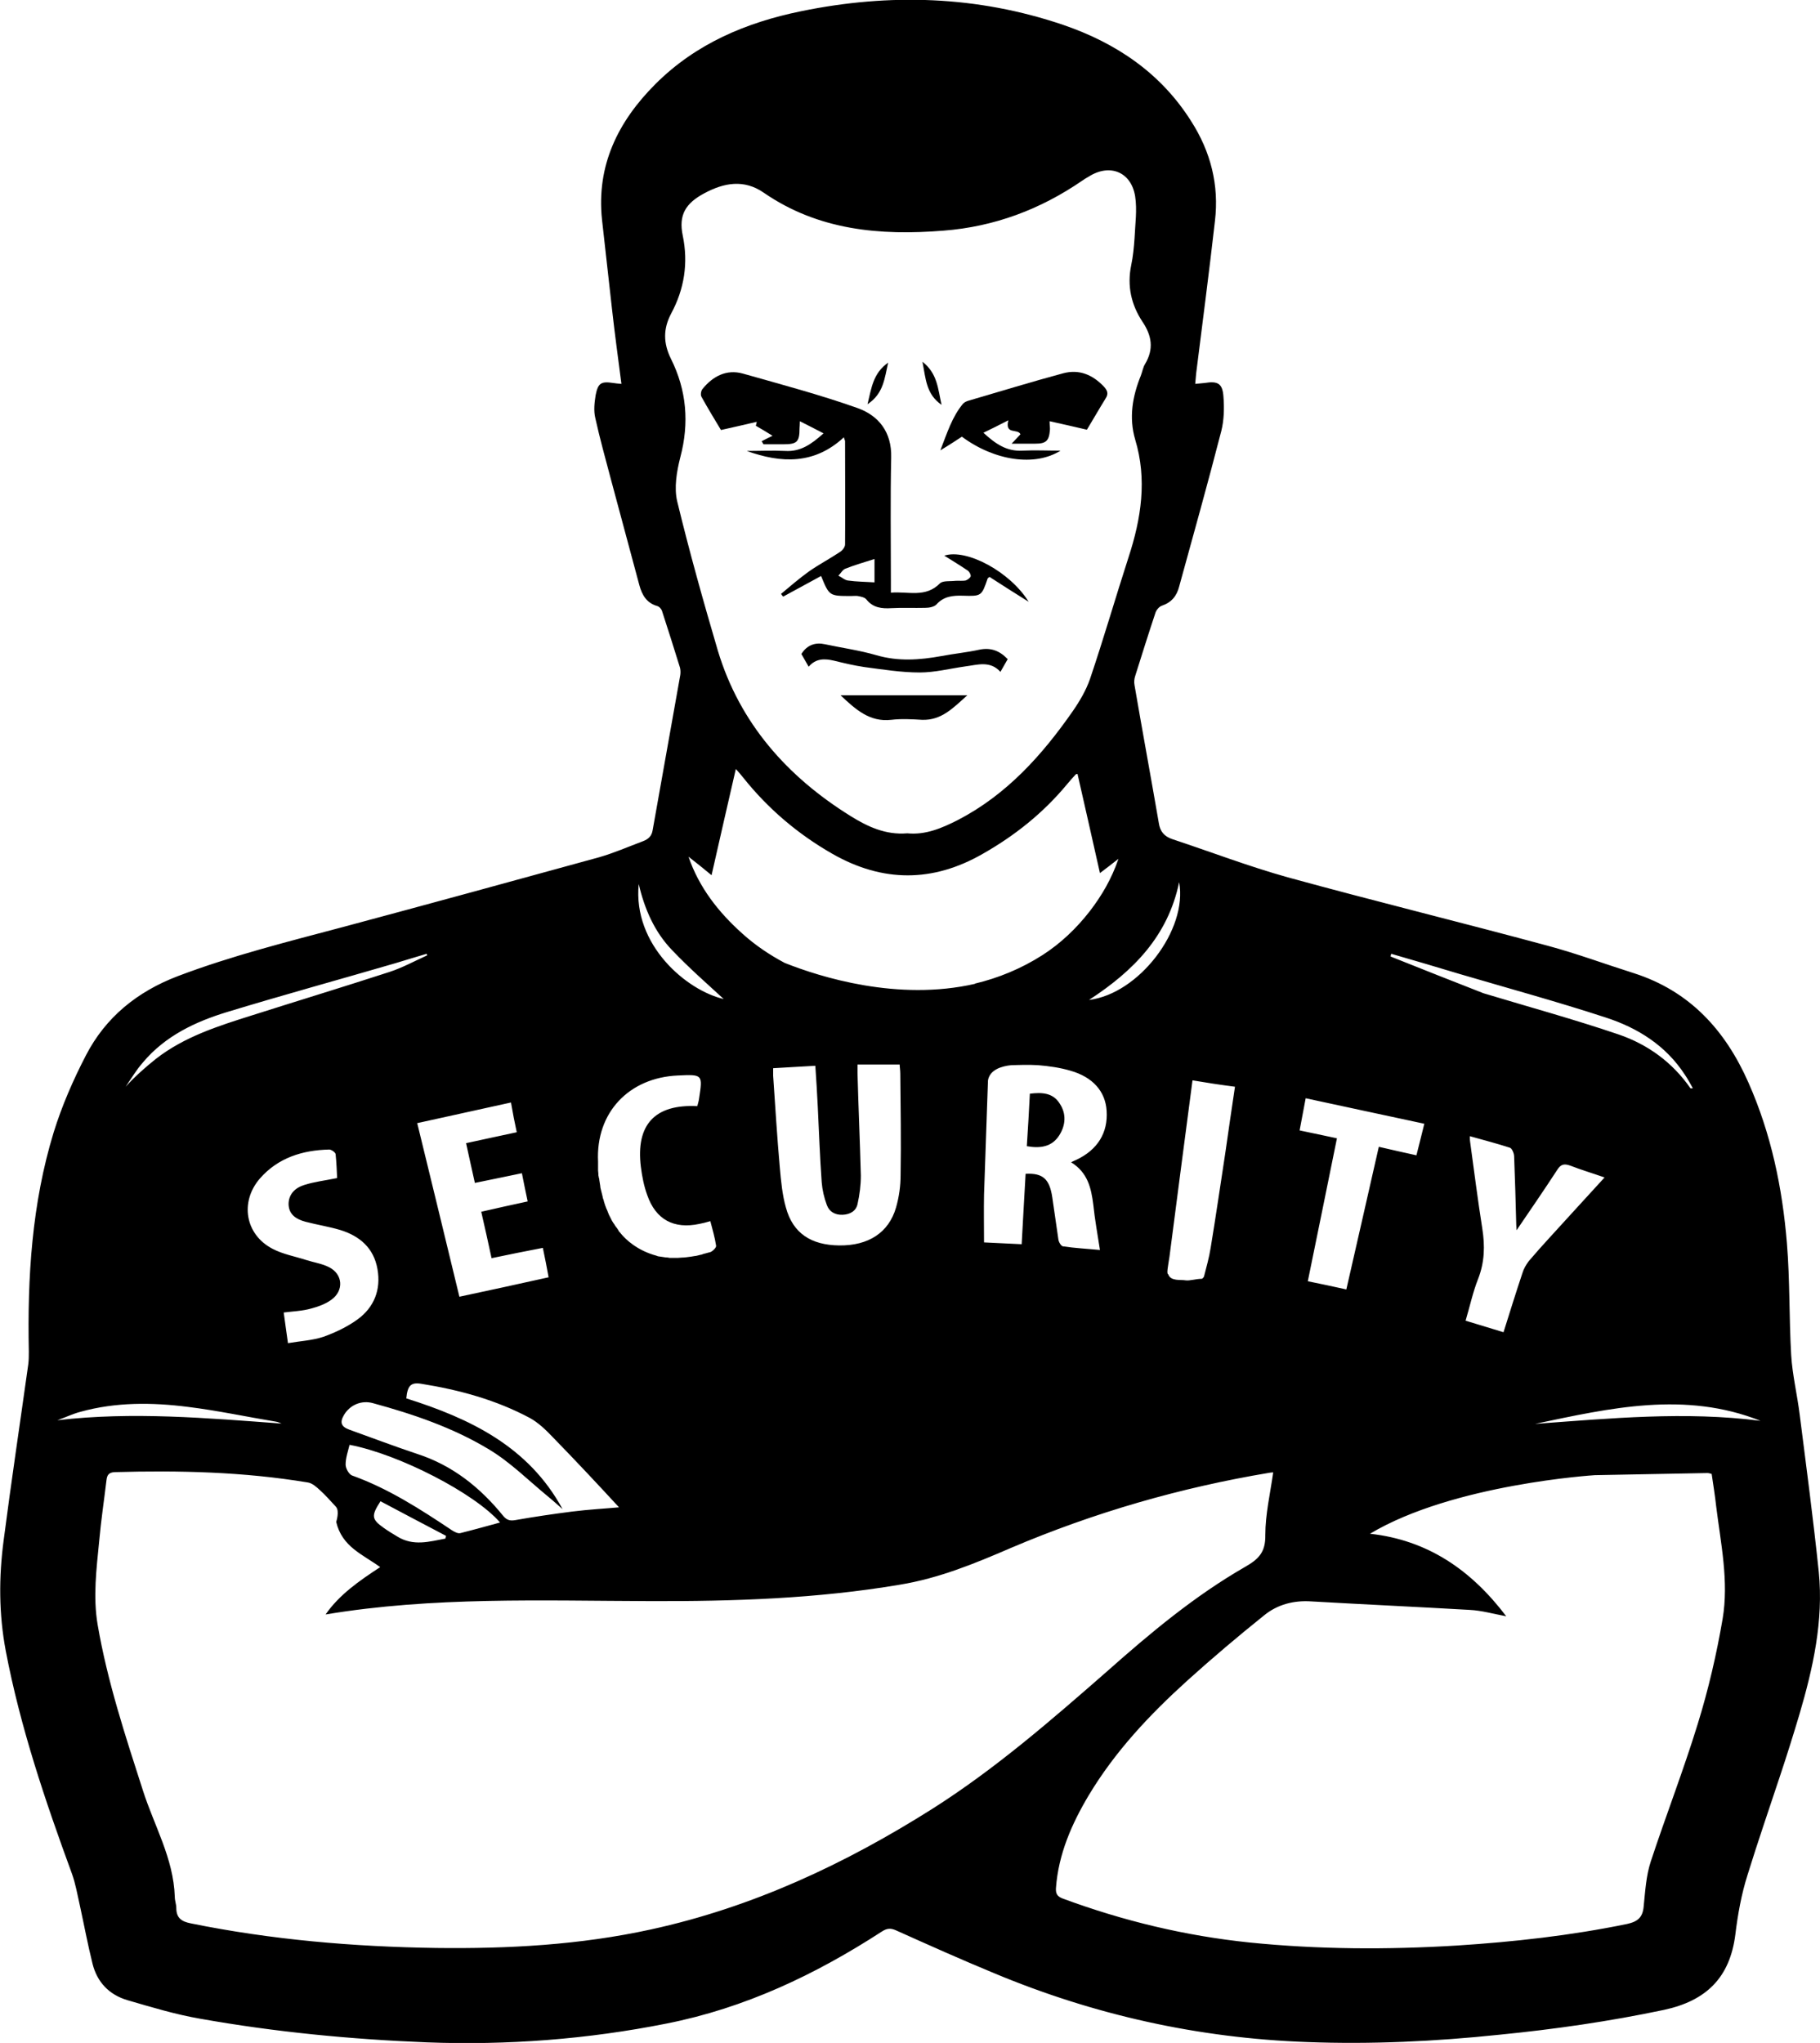 <svg xmlns="http://www.w3.org/2000/svg" xmlns:xlink="http://www.w3.org/1999/xlink" id="Layer_1" x="0px" y="0px" viewBox="0 0 599.8 673.2" style="enable-background:new 0 0 599.8 673.2;" xml:space="preserve"><g>	<path d="M599.4,518c-1.8-17.3-4.1-34.6-6.3-51.9c-0.8-6.5-2.4-13-2.8-19.6c-0.7-12.2-0.4-24.6-1.4-36.8c-1.5-18.3-5.2-36.1-12.7-53  c-7.6-17.2-19.3-30.1-37.7-36c-9.5-3-18.9-6.5-28.6-9.1c-28.5-7.7-57.1-14.7-85.5-22.5c-12.9-3.6-25.4-8.4-38.1-12.6  c-2.6-0.9-4-2.5-4.4-5.3c-2.6-15.1-5.4-30.2-8-45.4c-0.2-1-0.1-2.1,0.2-3c2.2-7,4.4-14,6.7-20.9c0.3-0.9,1.2-2,2.1-2.3  c3.2-1.1,4.9-3.2,5.7-6.3c4.7-17.1,9.5-34.2,13.9-51.3c0.9-3.6,1-7.6,0.7-11.3c-0.3-4.4-1.9-5.2-6.2-4.5c-1,0.1-1.9,0.2-3.1,0.3  c0.1-1.4,0.2-2.4,0.3-3.4c2.1-16.8,4.3-33.5,6.2-50.3c1.4-11.8-1.4-22.8-7.8-32.8c-10-15.9-24.7-25.8-42.2-31.8  c-28.3-9.6-57.2-10.5-86.4-4.5c-18.1,3.7-34.7,10.7-48,24c-12.3,12.3-19.5,26.8-17.6,44.7c1.1,9.8,2.2,19.7,3.3,29.5  c0.9,8.1,2,16.1,3.1,24.6c-1.3-0.1-2-0.2-2.7-0.3c-4-0.6-5,0-5.8,4c-0.4,2.5-0.7,5.2-0.1,7.6c1.5,6.8,3.4,13.6,5.2,20.4  c3.1,11.5,6.2,23.1,9.3,34.6c0.9,3.3,2.4,5.9,5.9,6.9c0.7,0.2,1.4,1,1.6,1.7c2,6.2,4,12.4,5.9,18.6c0.2,0.8,0.2,1.7,0.1,2.4  c-3,17-6.1,34.1-9.1,51.1c-0.3,2-1.4,3-3.2,3.7c-4.8,1.8-9.6,3.9-14.5,5.3c-28,7.7-56.1,15.4-84.1,22.9  c-18.4,4.9-36.9,9.5-54.8,16.3c-13.3,5.1-23.7,13.5-30.2,26.1c-4.2,8.1-7.9,16.6-10.6,25.3c-7.2,23.5-8.7,47.8-8.2,72.3  c0,1.4,0,2.9-0.2,4.3c-2.7,19.3-5.6,38.6-8.1,57.9c-1.6,12.1-1.6,24.2,0.7,36.4c4.8,25.2,13,49.4,21.8,73.4  c1.2,3.3,1.8,6.9,2.6,10.4c1.4,6.4,2.6,12.9,4.2,19.3c1.5,6,5.4,10.2,11.5,12c7.9,2.3,15.8,4.7,23.9,6.1  c24.7,4.4,49.7,6.8,74.7,7.8c26.6,1,53-1,79.1-6.2c25.8-5.1,49-16.1,70.9-30.3c1.7-1.1,2.9-1.2,4.7-0.4  c10.7,4.8,21.4,9.6,32.3,14.1c33,13.8,67.3,21.4,103.1,22.7c21.2,0.8,42.3-0.2,63.3-2.4c18.3-1.8,36.4-4.4,54.4-8.2  c13.9-3,21.7-10.6,23.5-24.8c0.8-6.6,2-13.3,4-19.6c3.4-11,7.2-22,10.8-32.9c0,0,0,0,0,0h0v0c0,0,0,0,0,0c2.2-6.6,4.3-13.3,6.3-20  C597.5,549.7,601,534.1,599.4,518z M458.5,314.3c7.6,2.2,15.1,4.4,22.7,6.7c16,4.7,32.1,9.1,48,14.3c10.5,3.4,19.8,9.2,26.1,18.9  c0.9,1.3,1.7,2.8,2.6,4.4c-0.6,0-0.8,0.1-0.8,0c-5.9-8.5-14-14.4-23.6-17.7c-14.7-5-29.7-9.1-44.6-13.6c0,0,0,0,0,0  c-10.2-4-20.4-8-30.6-12.1C458.3,314.9,458.4,314.6,458.5,314.3z M488.5,404.8c-1.5-9.5-2.7-19-4-28.5c-0.1-0.5-0.1-1-0.1-1.9  c4.6,1.3,8.9,2.4,13.2,3.8c0.7,0.2,1.4,1.9,1.4,2.9c0.3,7.5,0.5,15,0.7,22.6c0,0.5,0.1,1,0.1,1.7c4.7-6.9,9.1-13.3,13.4-19.9  c1.2-1.9,2.3-2.1,4.3-1.4c3.6,1.4,7.3,2.5,11.3,3.9c-6.2,6.8-12.1,13.2-18,19.7c-2.4,2.6-4.7,5.2-7,7.9c-0.9,1.2-1.7,2.6-2.1,4  c-2.1,6.3-4.1,12.7-6.2,19.4c-4.3-1.3-8.3-2.5-12.5-3.8c1.4-4.7,2.4-9.4,4.1-13.7C489.3,415.9,489.4,410.5,488.5,404.8z   M430.3,361.9c13.1,2.8,25.9,5.6,39.1,8.4c-0.9,3.7-1.7,6.8-2.6,10.4c-4.1-0.9-8.1-1.8-12.4-2.8c-3.5,15.6-7.1,31.1-10.7,47  c-4.4-1-8.4-1.8-12.7-2.7c3.2-15.7,6.4-31.2,9.6-47.1c-4.1-0.9-8.1-1.7-12.3-2.6C429,368.9,429.6,365.7,430.3,361.9z M407,358.1  c-1.1,7.5-2.2,14.7-3.2,21.9c-1.6,10.4-3.1,20.8-4.8,31.1c-0.5,3.2-1.4,6.4-2.2,9.5c-0.1,0.3-0.5,0.8-0.8,0.8  c-1.8,0-3.9,0.7-5.3,0.5c-1.5-0.3-4.9,0.4-5.7-2c-0.6-0.1-0.1-2.5,0.4-5.7c2.5-19.3,5-38.5,7.6-58.2  C397.7,356.8,402.3,357.5,407,358.1z M388.6,290.7c2.9,15.7-13.3,36.8-29.7,38.8C373.5,320,384.9,308.5,388.6,290.7z M360.3,396.9  c0.5,4.9,1.4,9.8,2.2,15c-4.1-0.4-8.2-0.6-12.2-1.2c-0.6-0.1-1.4-1.4-1.5-2.3c-0.7-4.6-1.3-9.2-2-13.8c-0.9-6.1-3.1-8.1-8.8-7.8  c-0.4,7.6-0.9,15.3-1.3,23.2c-4.4-0.2-8.5-0.4-12.4-0.6c0-5.4-0.1-10.5,0-15.7c0.4-12.6,0.9-25.1,1.3-37.7v0c0.6-3.5,4.5-4.7,7.7-5  c0,0,0,0,0,0c1.3,0,2.8-0.1,4.2-0.1c0,0,0,0,0,0c1.5,0,3,0,4.6,0.1c3.6,0.3,7.2,0.8,10.6,1.8c7.5,2.1,11.6,6.9,12,13.2  c0.5,7.3-3,12.9-10,16.2c-0.5,0.2-0.9,0.4-1.7,0.8C358.5,386.4,359.6,391.5,360.3,396.9z M282.6,353.6c0-0.8,0-1.6,0-2.8h13.9  c0,0.8,0.2,1.9,0.2,3c0.1,11.1,0.3,22.3,0.1,33.4c0,3.6-0.5,7.2-1.5,10.7c-2.4,8.3-9.1,12.6-18.7,12.5c-9.3-0.1-15.3-4-17.6-12.5  c-1.2-4.2-1.6-8.7-2-13.1c-0.9-10.1-1.5-20.2-2.2-30.3c0-0.7,0-1.4,0-2.5c4.7-0.3,9.1-0.5,13.9-0.8c0.3,4.6,0.6,9,0.8,13.4  c0.4,8.3,0.7,16.7,1.3,25c0.2,2.5,0.8,5.1,1.7,7.5c0.8,2.2,2.7,3.3,5.2,3.2c2.4-0.1,4.4-1.2,4.9-3.5c0.7-3.1,1.1-6.3,1.1-9.4  C283.4,376,282.9,364.8,282.6,353.6z M258.6,317.3C258.6,317.2,258.6,317.2,258.6,317.3c-4.9-2.6-9.7-5.8-14-9.7  c-7.8-7-14.2-15.1-17.7-25.3c2.3,1.8,4.6,3.6,7.6,6.1c2.7-11.9,5.3-23.3,8-35c0.9,1,1.7,1.9,2.4,2.8c8.2,10.3,18.1,18.7,29.5,25.2  c16.5,9.4,33,9.4,49.4,0c10.6-6,20-13.5,27.8-22.9c0.9-1.1,1.9-2.2,2.9-3.3c0.1-0.1,0.4-0.1,0.6-0.2c2.4,10.7,4.9,21.4,7.4,32.7  c2.3-1.7,3.9-3,6.1-4.7c-2.3,6.7-5.5,12.1-9.4,17.2c-4.5,5.8-9.7,10.7-15.6,14.5c-7.2,4.6-14.7,7.6-22.2,9.4c0,0-0.1,0-0.1,0  c0,0,0,0,0,0.1C295.9,330,270.4,322,258.6,317.3z M223.2,165.3c-1.1-4.5-0.2-9.9,1-14.6c3-11.3,2.1-22.1-3.1-32.5  c-2.5-5.1-2.6-9.8,0.1-14.9c4.3-8,5.7-16.6,3.8-25.7c-1.4-6.7,0.9-10.6,7.1-13.9c6.5-3.5,13.1-4.7,19.6-0.2  c18,12.4,38.3,14.2,59.3,12.5c16.7-1.3,31.9-7,45.7-16.5c0.7-0.5,1.4-0.9,2.1-1.3c6.9-4.4,14-1.6,15.3,6.5c0.7,4.5,0,9.2-0.2,13.8  c-0.2,3-0.5,6-1.1,8.9c-1.4,6.8,0,13,3.7,18.6c3.1,4.6,3.8,9,0.9,13.9c-0.7,1.1-0.9,2.5-1.4,3.8c-2.8,6.9-4,13.9-1.9,21.1  c4,13.2,2,26.1-2.2,38.9c-4.3,13.3-8.2,26.8-12.7,40.1c-1.3,3.7-3.4,7.3-5.7,10.6c-10.1,14.5-21.8,27.5-37.8,35.8  c-5.3,2.7-10.7,5-16.7,4.4c-7.1,0.6-13.1-2.2-18.7-5.7c-20.9-13-36.5-30.6-43.7-54.4C231.8,198.2,227.2,181.8,223.2,165.3z   M210.5,291.3c1.9,8.2,5.2,15.8,11,21.8c5.6,5.9,11.8,11.3,17,16.1C226.3,326.4,208.5,311.4,210.5,291.3z M223.4,354.4  c8.2-0.4,8.2-0.3,7,7.5c-0.1,0.9-0.4,1.8-0.6,2.6c-14-0.7-20.3,6.1-18.6,20c0.4,3.1,1,6.3,2.1,9.3c2.8,8.1,8.8,11.3,17.2,9.5  c1.1-0.2,2.2-0.5,3.6-0.9c0.7,2.7,1.5,5.4,1.9,8.1c0.1,0.6-1.1,1.8-1.9,2.1c-0.3,0.1-0.5,0.1-0.8,0.2c-0.2,0.1-0.5,0.1-0.7,0.2  c-0.4,0.1-0.9,0.2-1.3,0.4c-0.2,0-0.3,0.1-0.5,0.1c-0.3,0.1-0.5,0.1-0.8,0.2c-0.4,0.1-0.8,0.2-1.1,0.2c-0.4,0.1-0.8,0.1-1.2,0.2  c-1,0.1-1.9,0.3-2.9,0.3c-0.5,0-0.9,0.1-1.4,0.1h0c-0.6,0-1.3,0-1.9,0c-0.2,0-0.4,0-0.6,0c-0.2,0-0.5,0-0.7-0.1  c-0.6,0-1.2-0.1-1.8-0.2c-0.2,0-0.5-0.1-0.7-0.1c-0.2,0-0.5-0.1-0.7-0.1c0,0,0,0,0,0c-0.1,0-0.2,0-0.3-0.1c-0.1,0-0.2,0-0.3-0.1  c-6.4-1.7-10.2-5.4-11.7-7.2c0,0,0,0,0,0c-0.1-0.2-0.3-0.3-0.4-0.5c-0.1-0.1-0.2-0.2-0.3-0.3c-0.1-0.1-0.1-0.1-0.1-0.2c0,0,0,0,0,0  c0,0,0,0,0,0c0-0.1-0.1-0.1-0.1-0.2c-0.1-0.2-0.3-0.4-0.4-0.6c-0.1-0.2-0.3-0.4-0.4-0.5c-0.1-0.2-0.3-0.4-0.4-0.6  c-0.1-0.2-0.2-0.4-0.4-0.6c-0.3-0.5-0.6-0.9-0.8-1.4c-0.1-0.2-0.2-0.4-0.3-0.6c-0.3-0.5-0.5-1-0.7-1.5c-0.1-0.2-0.2-0.5-0.3-0.8  c-0.2-0.4-0.4-0.8-0.5-1.2c-0.1-0.2-0.2-0.4-0.2-0.6c-0.1-0.2-0.2-0.4-0.2-0.6c-0.1-0.2-0.2-0.5-0.2-0.7c-0.1-0.2-0.1-0.4-0.2-0.6  c-0.1-0.3-0.2-0.5-0.2-0.8c-0.1-0.4-0.2-0.8-0.3-1.2c-0.1-0.4-0.2-0.8-0.3-1.2c-0.1-0.4-0.2-0.8-0.2-1.2c-0.1-0.6-0.2-1.3-0.3-1.9  c0-0.2,0-0.4-0.1-0.5c0-0.1,0-0.3-0.1-0.4c0-0.2,0-0.4-0.1-0.6c0-0.2,0-0.3,0-0.5c0-0.4-0.1-0.7-0.1-1.1c0,0,0-0.1,0-0.1  c0-0.2,0-0.5,0-0.7c0-0.2,0-0.5,0-0.7c0-0.5,0-0.9,0-1.4C196.3,366.6,207.3,355.1,223.4,354.4z M204,496.7  c-4.3,0.4-9.9,0.7-15.5,1.4c-6.2,0.8-12.4,1.7-18.6,2.8c-1.7,0.3-2.8,0.1-4-1.3c-7.6-9.4-16.7-16.7-28.4-20.5  c-7.5-2.5-14.9-5.3-22.4-8c-2.7-1-3.2-2.4-1.7-4.9c2-3.3,5.8-4.9,9.6-3.8c13.2,3.6,26.1,8,37.8,15c7.3,4.3,13.4,10.5,20,15.9  c1.6,1.3,3.1,2.7,4.6,4c-11.2-20.7-30.6-29.9-51.5-36.5c0.4-4.2,1.5-5.4,5-4.8c12.5,2,24.6,5.3,35.8,11.3c2.7,1.5,5.1,3.8,7.3,6.1  C189.7,481.3,197.1,489.2,204,496.7z M116,486.2c-1-0.4-2.1-2.3-2.1-3.6c0-2.2,0.8-4.4,1.3-6.5c16.3,3.1,41.3,16,49.6,25.6  c-4.4,1.2-8.7,2.4-13.1,3.5c-0.8,0.2-1.9-0.4-2.7-0.9C138.5,497.3,128,490.5,116,486.2z M147,506.1l-0.2,0.9  c-5.3,1-10.6,2.6-15.9-0.7c-1.5-0.9-3-1.8-4.4-2.8c-4.1-2.9-4.2-4-1.1-8.8C132.5,498.5,139.8,502.3,147,506.1z M108.5,417.6  c-2.3-1.2-5.1-1.6-7.6-2.4c-3.7-1.2-7.7-1.9-11.1-3.7c-9-4.7-10.8-15.4-4.2-23.1c6-6.9,14.1-9.4,22.9-9.6c0.7,0,2,0.9,2.1,1.5  c0.3,2.8,0.4,5.7,0.5,7.9c-3.9,0.8-7.5,1.2-10.9,2.3c-2.9,0.9-5.1,3-5.1,6.3c0.1,3.5,2.6,5,5.6,5.8c3.8,1,7.7,1.6,11.4,2.7  c6.5,2,11.1,6,12.3,12.9c1.2,6.8-1.1,12.6-6.6,16.6c-3.3,2.4-7.3,4.3-11.2,5.7c-3.6,1.2-7.6,1.4-11.7,2.1c-0.5-3.8-1-6.9-1.4-10.1  c3.2-0.4,6.2-0.5,9-1.3c2.3-0.6,4.8-1.5,6.7-2.9C113.4,425.3,113,419.9,108.5,417.6z M170.3,373.1c-5.7,1.2-11.1,2.4-16.7,3.6  c1,4.5,1.9,8.7,2.9,13.1c5.3-1.1,10.3-2.1,15.5-3.2c0.6,3.1,1.2,6,1.9,9.3c-5.1,1.1-10.1,2.2-15.3,3.4c1.2,5.2,2.3,10.2,3.4,15.3  c5.7-1.2,11.2-2.3,16.9-3.4c0.7,3.3,1.3,6.4,1.9,9.7c-9.9,2.2-19.5,4.3-29.4,6.4c-4.6-19.1-9.2-37.9-13.9-57.2  c10.4-2.3,20.5-4.5,30.9-6.8C169,366.8,169.6,369.9,170.3,373.1z M47.1,350.1c7.3-8.7,17.2-13.4,27.7-16.6  c18.4-5.6,37-10.7,55.5-16.1c3.4-1,6.8-2.1,10.3-3.1c0.1,0.2,0.1,0.4,0.2,0.5c-4.2,1.9-8.2,4.1-12.5,5.5  c-15.1,4.9-30.2,9.5-45.3,14.3c-11.1,3.5-22.2,7-31.6,14.3c-3.5,2.8-6.9,5.8-10,9.2C43.2,355.5,44.9,352.6,47.1,350.1z M18.9,468  c2.6-0.9,5-2.1,7.7-2.8c11.6-3.2,23.5-3.1,35.3-1.6c9.8,1.2,19.5,3.3,29.2,4.9c0.6,0.1,1.1,0.4,1.7,0.6  C68.3,467.3,43.7,465.1,18.9,468z M307.5,595.9c-28.9,18.3-59.5,32.6-93,39.9c-23.3,5.1-47,6.4-70.8,6.1  c-27.2-0.4-54.2-2.7-80.8-8.1c-3.1-0.6-4.8-1.8-4.8-5.1c0-1.2-0.5-2.4-0.5-3.7c-0.4-12.6-6.8-23.4-10.5-35  c-5.8-18-11.7-35.9-14.9-54.5c-1.6-9.3-0.4-18.5,0.5-27.8c0.6-6.7,1.6-13.3,2.4-20c0.2-1.7,0.8-2.5,2.7-2.6  c21.3-0.6,42.5-0.1,63.6,3.4c1.5,0.2,2.9,1.5,4.1,2.6c1.8,1.6,3.4,3.5,5.2,5.4c1.3,1.4,0.1,5,0.1,5c1.9,8.2,8.7,10.7,14.5,14.9  c-6.9,4.5-13.5,9.1-18,15.6c35.4-5.9,71.2-4.5,106.9-4.4c27.6,0.1,55.1-0.8,82.3-5.4c12.9-2.1,24.8-7,36.6-12.1  c27.5-11.7,55.9-19.9,85.3-24.8c0.5-0.1,1-0.1,1.2-0.1c-1,7-2.6,13.8-2.6,20.6c0.1,5.7-2.2,8-6.8,10.6  c-16.5,9.5-31.1,21.7-45.3,34.3C346.5,566.8,328.1,582.8,307.5,595.9z M567.7,533.5c-2,11.7-4.7,23.3-8.2,34.6  c-4.7,15.3-10.5,30.2-15.5,45.4c-1.5,4.6-1.8,9.7-2.3,14.6c-0.3,3.7-1.9,5.1-5.5,5.9c-18.5,3.8-37.3,5.9-56.1,7.1  c-22.8,1.4-45.6,1.3-68.3-1c-21.2-2.2-41.6-7.1-61.6-14.5c-1.8-0.7-2.3-1.6-2.2-3.4c0.8-11.2,5.2-21.2,10.8-30.6  c8.7-14.5,20.1-26.6,32.6-37.9c8.2-7.4,16.6-14.5,25.2-21.4c4.4-3.6,9.8-5,15.6-4.6c17.4,1,34.8,1.8,52.2,2.8  c3.9,0.2,7.7,1.3,12,2.1c-11.6-15.3-25.9-25.1-44.9-27.2c27.4-16.4,74.1-19.3,74.1-19.3v0c12.4-0.2,24.8-0.5,37.2-0.7  c0.3,0,0.6,0.1,1.3,0.3c0.5,3.5,1.1,7.1,1.5,10.8C567.1,508.6,569.8,521.1,567.7,533.5z M505.9,469.2c24.7-5.2,49.4-10.9,74.3-1  C555.4,465,530.6,467.4,505.9,469.2z"></path>	<path d="M249.4,139c-0.1,0.4-0.2,0.9-0.3,1.3c1.6,0.9,3.2,1.9,5.5,3.3c-1.3,0.6-2.4,1.2-3.6,1.8c0.2,0.3,0.4,0.6,0.6,1  c2.2,0,4.4,0,6.6,0c4.5,0,5.3-0.8,5.3-5.3c0-0.5,0.1-1,0.1-2.3c2.8,1.4,5.1,2.6,7.8,4c-4,3.6-7.6,6.1-12.6,5.8  c-4.2-0.2-8.5,0-12.7,0c11.4,4.1,22.3,4.5,32-4.5c0.2,0.8,0.4,1,0.4,1.3c0,11.4,0.1,22.7,0,34c0,0.9-0.9,2-1.7,2.5  c-3.3,2.2-6.9,4.1-10.2,6.4c-3.2,2.3-6.2,4.9-9.2,7.4c0.2,0.3,0.4,0.6,0.7,0.9c4.2-2.3,8.3-4.5,12.5-6.8c2.7,6.6,2.7,6.6,9.9,6.6  c0.7,0,1.5-0.1,2.2,0c1,0.2,2.2,0.4,2.8,1.1c2.2,2.8,5.1,3.1,8.3,2.9c3.7-0.2,7.4,0,11.1-0.1c1.3,0,2.9-0.3,3.7-1.1  c2.4-2.7,5.4-3,8.7-2.9c6.2,0.2,6.2,0.1,8.2-5.7c0.1-0.2,0.3-0.2,0.6-0.5c4,2.6,8.1,5.2,12.9,8.2c-6.1-9.9-20.5-17.6-27.8-15.2  c2.7,1.7,5.2,3.2,7.7,4.9c0.6,0.4,1.1,1.4,1,1.9c-0.2,0.6-1.1,1.2-1.7,1.4c-1.1,0.2-2.3,0-3.4,0.1c-1.7,0.2-4-0.1-5,0.8  c-4.8,4.9-10.5,2.6-16.2,3.1v-3.8c0-13.6-0.2-27.2,0.1-40.8c0.2-8.3-4.1-13.7-11-16.2c-12.4-4.4-25.2-7.8-37.9-11.4  c-5.4-1.5-9.9,0.9-13.3,5.1c-0.5,0.6-0.7,2-0.3,2.6c2.1,3.8,4.3,7.4,6.4,10.9C241.7,140.8,245.5,139.9,249.4,139z M288.2,184.2v7.7  c-3-0.2-5.9-0.2-8.7-0.6c-1.1-0.1-2.1-1.1-3.2-1.6c0.8-0.8,1.4-2,2.3-2.3C281.6,186.2,284.8,185.3,288.2,184.2z"></path>	<path d="M317,143.9c10.8,8,24.1,9.9,32.5,4.6c-4.3,0-8.5-0.2-12.6,0c-5.1,0.3-8.8-2.2-12.8-5.9c2.7-1.3,5.1-2.5,8.2-4.1  c-1.2,4.9,3.1,2.6,4,4.6c-0.8,0.9-1.7,1.8-2.9,3.1c3.1,0,5.5,0,7.8,0c3.5,0,4.5-0.9,4.8-4.4c0.1-0.8-0.1-1.6-0.1-3  c4.1,0.9,8,1.8,12.3,2.8c2-3.3,4-6.8,6.1-10.2c1.1-1.6,0.7-2.7-0.5-4c-3.7-3.9-8.1-5.8-13.4-4.4c-10.4,2.8-20.8,6-31.1,9  c-0.7,0.2-1.4,0.5-1.9,1c-3.6,4.3-5.2,9.5-7.5,15.4C312.9,146.6,315,145.2,317,143.9z"></path>	<path d="M322.7,214.1c-4.1,0.9-8.3,1.3-12.5,2.1c-7.2,1.3-14.2,1.8-21.4-0.3c-5.5-1.6-11.3-2.4-16.9-3.6c-3.2-0.7-5.9,0.2-7.8,3.2  c0.8,1.3,1.5,2.7,2.4,4.2c2.4-2.8,5.3-2.7,8.3-2c3.3,0.8,6.6,1.6,10,2.1c6.1,0.8,12.2,1.8,18.3,1.8c5,0,10-1.3,15-2  c4-0.5,8.2-2,11.6,1.8c0.9-1.6,1.6-2.8,2.4-4.2C329.4,214.4,326.5,213.3,322.7,214.1z"></path>	<path d="M293.7,237.2c3.4-0.4,6.8-0.2,10.2,0c6.4,0.2,10.2-3.9,14.9-8.1H277C282,233.8,286.6,238,293.7,237.2z"></path>	<path d="M310.3,133.4c-1.2-5.2-1.3-10.3-6.3-14.2C305.1,124.8,305.2,129.9,310.3,133.4z"></path>	<path d="M292.7,119.5c-5,3.5-5.5,8.4-6.8,13.7C291.2,129.7,291.5,124.7,292.7,119.5z"></path>	<path d="M339.4,360.4c-0.3,5.8-0.6,11.4-1,17.3c4.5,0.8,8.3,0.2,10.7-3.6c2.1-3.3,2.4-7.1,0.1-10.5  C347,360.1,343.4,359.9,339.4,360.4z"></path></g></svg>